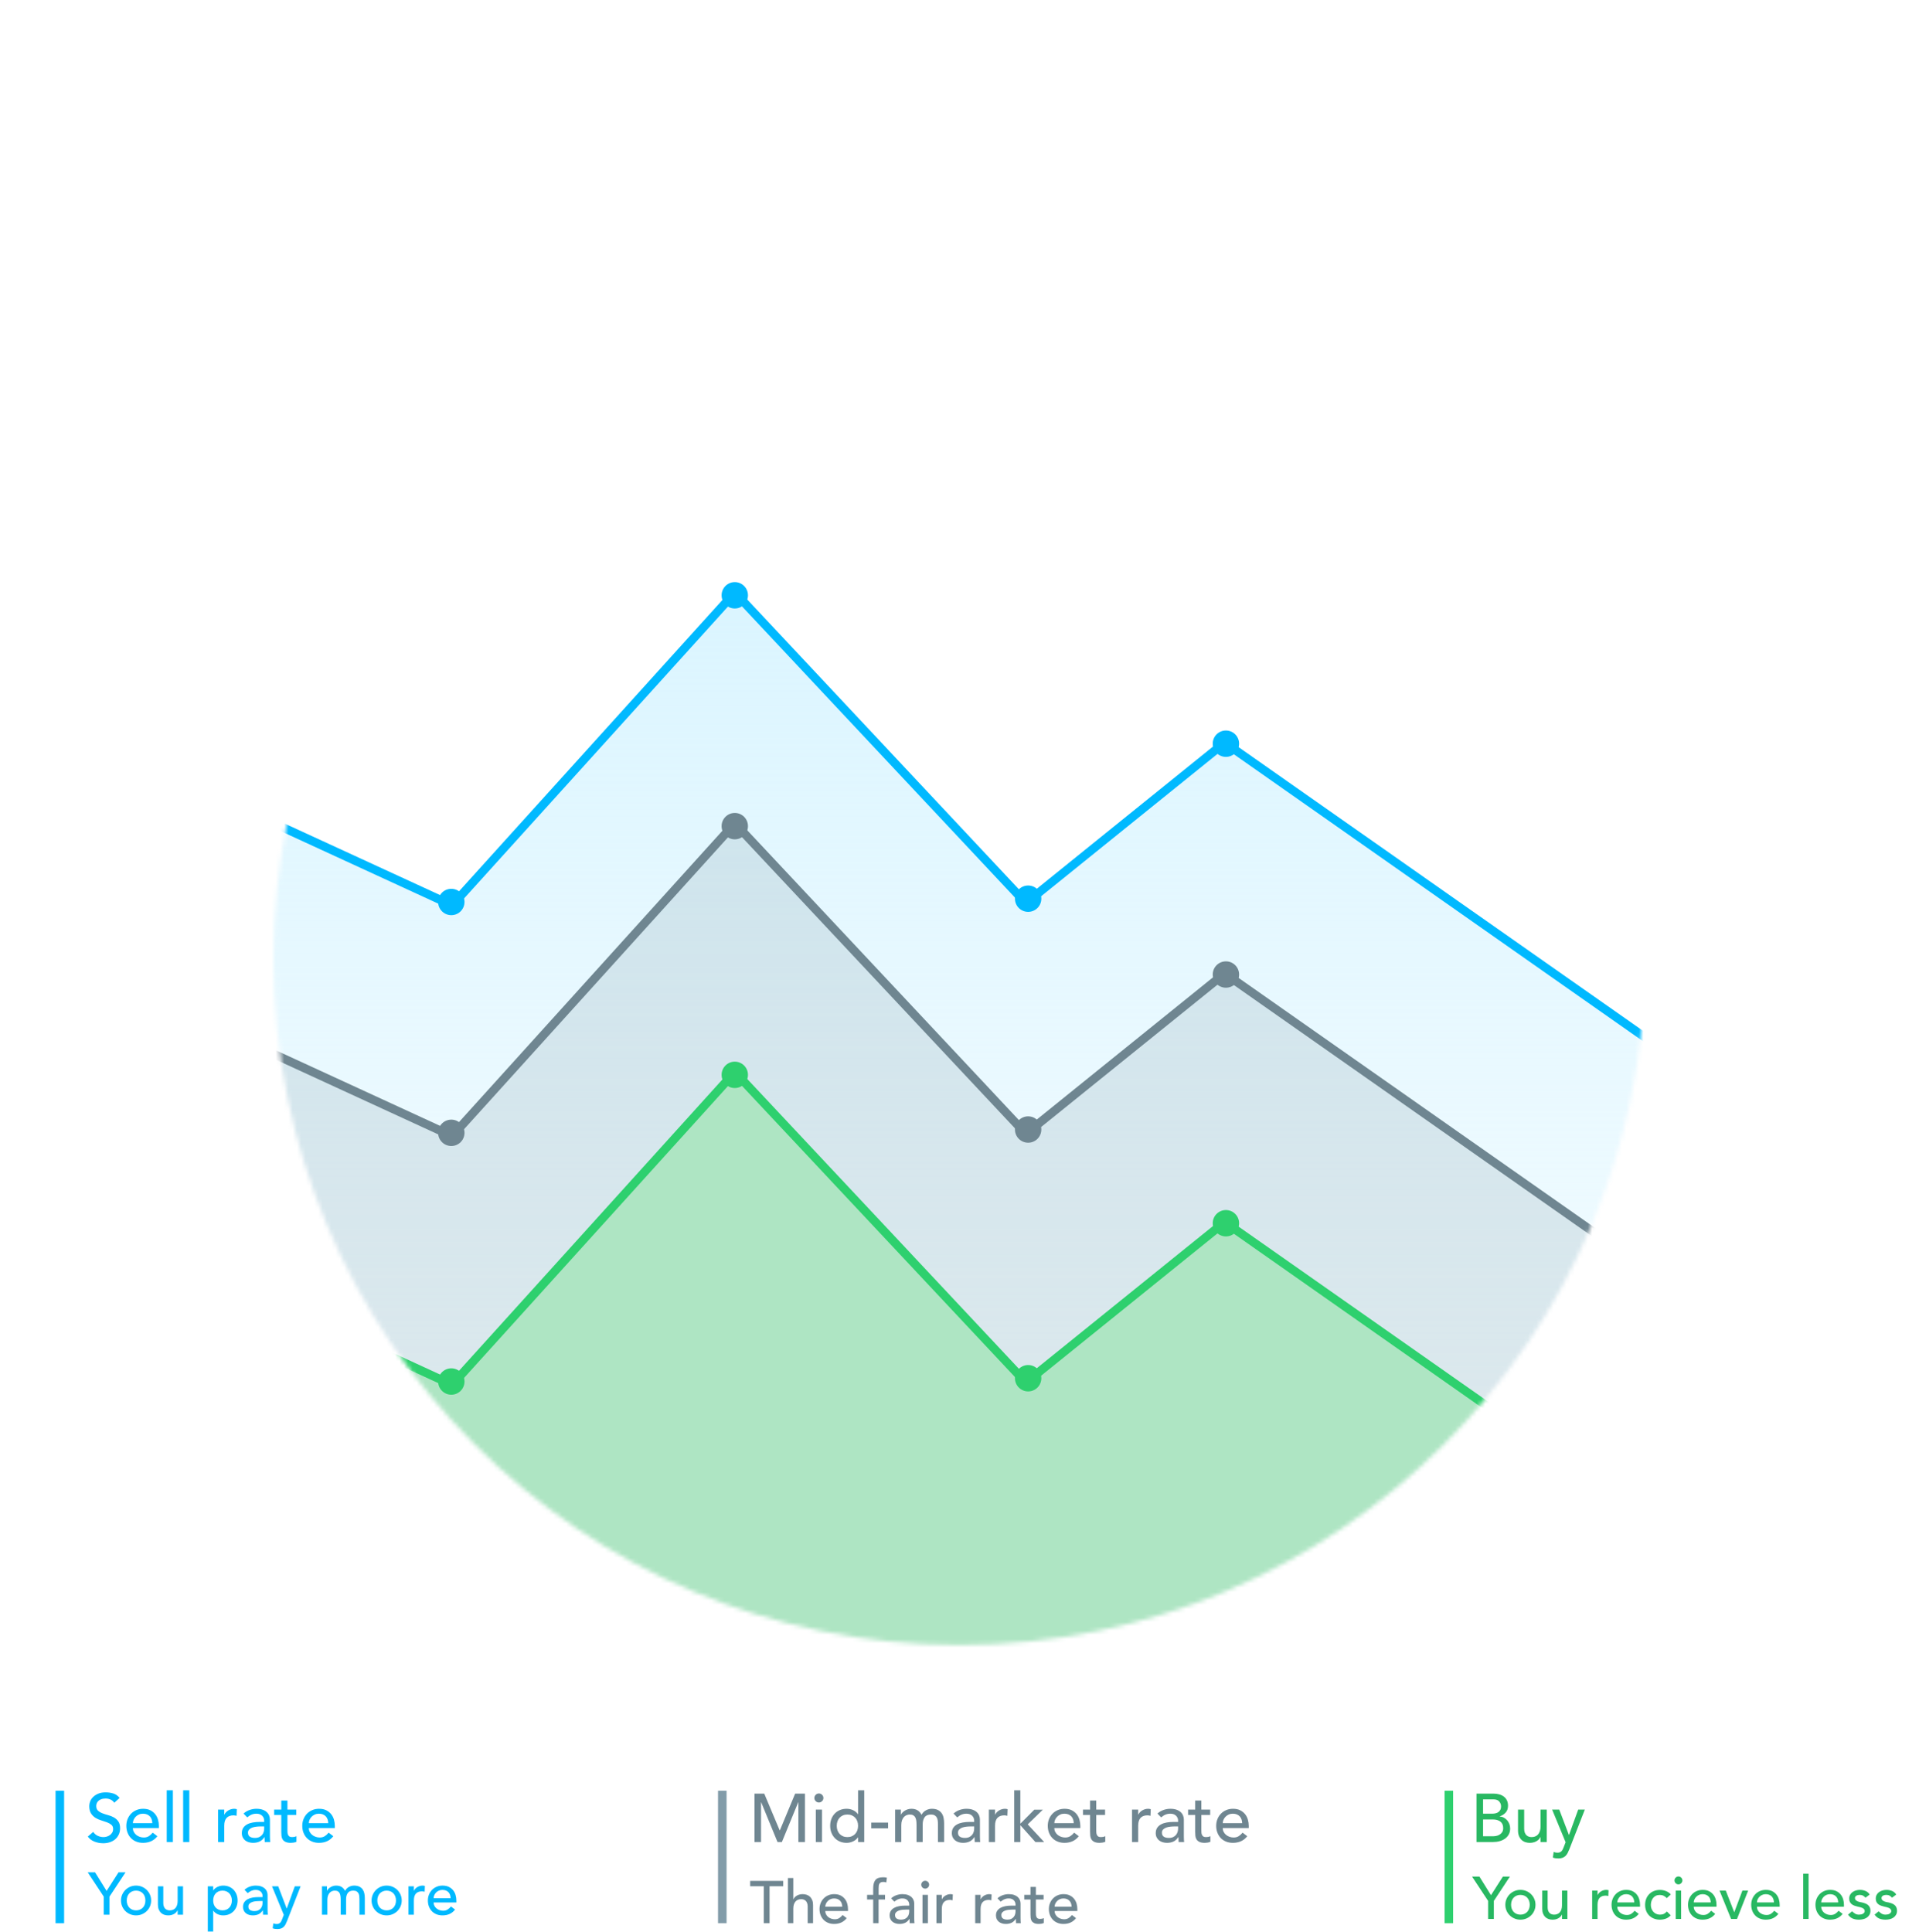 <?xml version="1.0" encoding="UTF-8" standalone="no"?>
<svg width="449px" height="452px" viewBox="0 0 449 452" version="1.1" xmlns="http://www.w3.org/2000/svg" xmlns:xlink="http://www.w3.org/1999/xlink" xmlns:sketch="http://www.bohemiancoding.com/sketch/ns">
    <!-- Generator: Sketch 3.5.1 (25234) - http://www.bohemiancoding.com/sketch -->
    <title>top graph</title>
    <desc>Created with Sketch.</desc>
    <defs>
        <filter x="-50%" y="-50%" width="200%" height="200%" filterUnits="objectBoundingBox" id="filter-1">
            <feOffset dx="0" dy="0" in="SourceAlpha" result="shadowOffsetOuter1"></feOffset>
            <feGaussianBlur stdDeviation="33" in="shadowOffsetOuter1" result="shadowBlurOuter1"></feGaussianBlur>
            <feColorMatrix values="0 0 0 0 0   0 0 0 0 0   0 0 0 0 0  0 0 0 0.077 0" in="shadowBlurOuter1" type="matrix" result="shadowMatrixOuter1"></feColorMatrix>
            <feMerge>
                <feMergeNode in="shadowMatrixOuter1"></feMergeNode>
                <feMergeNode in="SourceGraphic"></feMergeNode>
            </feMerge>
        </filter>
        <circle id="path-2" cx="211.446" cy="160.446" r="160.446"></circle>
        <linearGradient x1="50%" y1="121.125%" x2="50%" y2="1.608%" id="linearGradient-4">
            <stop stop-color="#F0FBFF" stop-opacity="0" offset="0%"></stop>
            <stop stop-color="#DBF5FF" offset="100%"></stop>
        </linearGradient>
    </defs>
    <g id="Content-screens" stroke="none" stroke-width="1" fill="none" fill-rule="evenodd" sketch:type="MSPage">
        <g id="1200-v2-&lt;" sketch:type="MSArtboardGroup" transform="translate(-163, -569)">
            <g id="top-graph" sketch:type="MSLayerGroup" transform="translate(176, 633)">
                <circle id="shadow" fill="white" filter="url(#filter-1)" sketch:type="MSShapeGroup" cx="211.446" cy="160.446" r="160.446"></circle>
                <mask id="mask-3" sketch:name="Mask" fill="white">
                    <use xlink:href="#path-2"></use>
                </mask>
                <use id="Mask" fill="#FFFFFF" sketch:type="MSShapeGroup" xlink:href="#path-2"></use>
                <g mask="url(#mask-3)" id="wide-graph-copy-2">
                    <g transform="translate(-217.438, 42.111)">
                        <g>
                            <path d="M0.771,46.915 L73.561,92.258 L147.613,92.258 L221.665,65.597 L310.216,106.347 L376.382,33.169 L444.477,105.814 L490.989,68.279 L590.61,138.16 L665.349,65.597 L722.428,108.095 L814.571,88.862 L870.616,57.552 L938.828,88.355 L989.929,53.565 L1037.067,85.113 L1087.032,65.29 L1114.024,76.809 L1114.024,356.47 L0.856,356.47 L0.771,46.915 Z" id="Path-104" fill="url(#linearGradient-4)" sketch:type="MSShapeGroup"></path>
                            <path d="M221.665,118.96 L310.216,159.711 L376.382,86.532 L444.477,159.177 L490.989,121.642 L590.61,191.524 L590.61,301.523 L219.616,301.523 L221.665,118.96 Z" id="grey" stroke="#6F8691" stroke-width="2" fill-opacity="0.2" fill="#829CA9" sketch:type="MSShapeGroup"></path>
                            <path d="M221.665,177.153 L310.216,217.903 L376.382,144.725 L444.477,217.37 L490.989,179.835 L590.61,249.716 L590.61,282.393 L221.665,282.393 L221.665,177.153 Z" id="green" stroke="#2ED06E" stroke-width="2" fill="#AEE5C3" sketch:type="MSShapeGroup"></path>
                            <path d="M221.665,64.964 L310.216,105.714 L376.382,32.536 L444.477,105.181 L490.989,67.646 L590.61,137.528 L590.61,311.806 L211.211,311.806" id="blue-line" stroke="#00B9FF" stroke-width="2" sketch:type="MSShapeGroup"></path>
                            <g id="dots-1" transform="translate(144.22, 30.092)" fill="#00B9FF" sketch:type="MSShapeGroup">
                                <ellipse id="Oval-59" cx="165.814" cy="74.845" rx="3.085" ry="3.086"></ellipse>
                                <ellipse id="Oval-59" cx="232.14" cy="3.086" rx="3.085" ry="3.086"></ellipse>
                                <ellipse id="Oval-59" cx="77.123" cy="34.722" rx="3.085" ry="3.086"></ellipse>
                                <ellipse id="Oval-59" cx="300.779" cy="74.073" rx="3.085" ry="3.086"></ellipse>
                                <ellipse id="Oval-59" cx="347.053" cy="37.808" rx="3.085" ry="3.086"></ellipse>
                            </g>
                            <g id="dots-2" transform="translate(144.22, 84.104)" fill="#6F8691" sketch:type="MSShapeGroup">
                                <ellipse id="Oval-59" cx="165.814" cy="74.845" rx="3.085" ry="3.086"></ellipse>
                                <ellipse id="Oval-59" cx="232.14" cy="3.086" rx="3.085" ry="3.086"></ellipse>
                                <ellipse id="Oval-59" cx="77.123" cy="34.722" rx="3.085" ry="3.086"></ellipse>
                                <ellipse id="Oval-59" cx="300.779" cy="74.073" rx="3.085" ry="3.086"></ellipse>
                                <ellipse id="Oval-59" cx="347.053" cy="37.808" rx="3.085" ry="3.086"></ellipse>
                            </g>
                            <g id="dots-2" transform="translate(218.208, 142.297)" fill="#2ED06E" sketch:type="MSShapeGroup">
                                <ellipse id="Oval-59" cx="91.826" cy="74.845" rx="3.085" ry="3.086"></ellipse>
                                <ellipse id="Oval-59" cx="158.152" cy="3.086" rx="3.085" ry="3.086"></ellipse>
                                <ellipse id="Oval-59" cx="3.135" cy="34.722" rx="3.085" ry="3.086"></ellipse>
                                <ellipse id="Oval-59" cx="226.791" cy="74.073" rx="3.085" ry="3.086"></ellipse>
                                <ellipse id="Oval-59" cx="273.065" cy="37.808" rx="3.085" ry="3.086"></ellipse>
                            </g>
                        </g>
                    </g>
                </g>
                <g id="legend-outline" transform="translate(0, 354)" sketch:type="MSShapeGroup">
                    <g id="buy" transform="translate(325, 1)">
                        <path d="M7.468,0.672 L11.404,0.672 C11.895,0.672 12.351,0.731 12.772,0.848 C13.193,0.965 13.556,1.139 13.86,1.368 C14.164,1.597 14.404,1.891 14.58,2.248 C14.756,2.605 14.844,3.024 14.844,3.504 C14.844,4.155 14.663,4.685 14.3,5.096 C13.937,5.507 13.468,5.808 12.892,6 L12.892,6.032 C13.233,6.053 13.553,6.141 13.852,6.296 C14.151,6.451 14.409,6.653 14.628,6.904 C14.847,7.155 15.02,7.445 15.148,7.776 C15.276,8.107 15.34,8.464 15.34,8.848 C15.34,9.36 15.236,9.811 15.028,10.2 C14.82,10.589 14.535,10.917 14.172,11.184 C13.809,11.451 13.388,11.653 12.908,11.792 C12.428,11.931 11.911,12 11.356,12 L7.468,12 L7.468,0.672 Z M9.004,5.376 L11.1,5.376 C11.388,5.376 11.66,5.347 11.916,5.288 C12.172,5.229 12.396,5.131 12.588,4.992 C12.78,4.853 12.932,4.677 13.044,4.464 C13.156,4.251 13.212,3.989 13.212,3.68 C13.212,3.232 13.068,2.843 12.78,2.512 C12.492,2.181 12.039,2.016 11.42,2.016 L9.004,2.016 L9.004,5.376 Z M9.004,10.656 L11.26,10.656 C11.495,10.656 11.753,10.632 12.036,10.584 C12.319,10.536 12.583,10.44 12.828,10.296 C13.073,10.152 13.281,9.957 13.452,9.712 C13.623,9.467 13.708,9.141 13.708,8.736 C13.708,8.064 13.489,7.56 13.052,7.224 C12.615,6.888 12.023,6.72 11.276,6.72 L9.004,6.72 L9.004,10.656 Z M23.9,12 L22.46,12 L22.46,10.832 L22.428,10.832 C22.247,11.237 21.932,11.565 21.484,11.816 C21.036,12.067 20.519,12.192 19.932,12.192 C19.559,12.192 19.207,12.136 18.876,12.024 C18.545,11.912 18.255,11.739 18.004,11.504 C17.753,11.269 17.553,10.968 17.404,10.6 C17.255,10.232 17.18,9.797 17.18,9.296 L17.18,4.416 L18.62,4.416 L18.62,8.896 C18.62,9.248 18.668,9.549 18.764,9.8 C18.86,10.051 18.988,10.253 19.148,10.408 C19.308,10.563 19.492,10.675 19.7,10.744 C19.908,10.813 20.124,10.848 20.348,10.848 C20.647,10.848 20.924,10.8 21.18,10.704 C21.436,10.608 21.66,10.456 21.852,10.248 C22.044,10.04 22.193,9.776 22.3,9.456 C22.407,9.136 22.46,8.757 22.46,8.32 L22.46,4.416 L23.9,4.416 L23.9,12 Z M25.164,4.416 L26.828,4.416 L29.084,10.336 L29.116,10.336 L31.26,4.416 L32.812,4.416 L29.212,13.632 C29.084,13.963 28.951,14.264 28.812,14.536 C28.673,14.808 28.508,15.04 28.316,15.232 C28.124,15.424 27.892,15.573 27.62,15.68 C27.348,15.787 27.015,15.84 26.62,15.84 C26.407,15.84 26.191,15.827 25.972,15.8 C25.753,15.773 25.543,15.717 25.34,15.632 L25.516,14.32 C25.804,14.437 26.092,14.496 26.38,14.496 C26.604,14.496 26.793,14.467 26.948,14.408 C27.103,14.349 27.236,14.264 27.348,14.152 C27.46,14.04 27.553,13.909 27.628,13.76 C27.703,13.611 27.777,13.44 27.852,13.248 L28.316,12.048 L25.164,4.416 Z" id="Buy" fill="#28B862"></path>
                        <path d="M10.181,25.772 L6.429,20.088 L8.151,20.088 L10.853,24.442 L13.639,20.088 L15.277,20.088 L11.525,25.772 L11.525,30 L10.181,30 L10.181,25.772 Z M15.557,26.682 C15.557,27.018 15.608,27.328 15.711,27.613 C15.814,27.898 15.958,28.14 16.145,28.341 C16.332,28.542 16.56,28.7 16.831,28.817 C17.102,28.934 17.405,28.992 17.741,28.992 C18.077,28.992 18.38,28.934 18.651,28.817 C18.922,28.7 19.15,28.542 19.337,28.341 C19.524,28.14 19.668,27.898 19.771,27.613 C19.874,27.328 19.925,27.018 19.925,26.682 C19.925,26.346 19.874,26.036 19.771,25.751 C19.668,25.466 19.524,25.224 19.337,25.023 C19.15,24.822 18.922,24.664 18.651,24.547 C18.38,24.43 18.077,24.372 17.741,24.372 C17.405,24.372 17.102,24.43 16.831,24.547 C16.56,24.664 16.332,24.822 16.145,25.023 C15.958,25.224 15.814,25.466 15.711,25.751 C15.608,26.036 15.557,26.346 15.557,26.682 L15.557,26.682 Z M14.213,26.682 C14.213,26.197 14.304,25.744 14.486,25.324 C14.668,24.904 14.918,24.535 15.235,24.218 C15.552,23.901 15.926,23.651 16.355,23.469 C16.784,23.287 17.246,23.196 17.741,23.196 C18.236,23.196 18.698,23.287 19.127,23.469 C19.556,23.651 19.93,23.901 20.247,24.218 C20.564,24.535 20.814,24.904 20.996,25.324 C21.178,25.744 21.269,26.197 21.269,26.682 C21.269,27.167 21.178,27.622 20.996,28.047 C20.814,28.472 20.564,28.84 20.247,29.153 C19.93,29.466 19.556,29.713 19.127,29.895 C18.698,30.077 18.236,30.168 17.741,30.168 C17.246,30.168 16.784,30.077 16.355,29.895 C15.926,29.713 15.552,29.466 15.235,29.153 C14.918,28.84 14.668,28.472 14.486,28.047 C14.304,27.622 14.213,27.167 14.213,26.682 L14.213,26.682 Z M28.731,30 L27.471,30 L27.471,28.978 L27.443,28.978 C27.284,29.333 27.009,29.62 26.617,29.839 C26.225,30.058 25.772,30.168 25.259,30.168 C24.932,30.168 24.624,30.119 24.335,30.021 C24.046,29.923 23.791,29.771 23.572,29.566 C23.353,29.361 23.178,29.097 23.047,28.775 C22.916,28.453 22.851,28.073 22.851,27.634 L22.851,23.364 L24.111,23.364 L24.111,27.284 C24.111,27.592 24.153,27.856 24.237,28.075 C24.321,28.294 24.433,28.472 24.573,28.607 C24.713,28.742 24.874,28.84 25.056,28.901 C25.238,28.962 25.427,28.992 25.623,28.992 C25.884,28.992 26.127,28.95 26.351,28.866 C26.575,28.782 26.771,28.649 26.939,28.467 C27.107,28.285 27.238,28.054 27.331,27.774 C27.424,27.494 27.471,27.163 27.471,26.78 L27.471,23.364 L28.731,23.364 L28.731,30 Z M34.527,23.364 L35.787,23.364 L35.787,24.386 L35.815,24.386 C35.899,24.209 36.011,24.048 36.151,23.903 C36.291,23.758 36.447,23.635 36.62,23.532 C36.793,23.429 36.982,23.348 37.187,23.287 C37.392,23.226 37.598,23.196 37.803,23.196 C38.008,23.196 38.195,23.224 38.363,23.28 L38.307,24.638 C38.204,24.61 38.102,24.587 37.999,24.568 C37.896,24.549 37.794,24.54 37.691,24.54 C37.075,24.54 36.604,24.713 36.277,25.058 C35.95,25.403 35.787,25.94 35.787,26.668 L35.787,30 L34.527,30 L34.527,23.364 Z M40.407,27.144 C40.407,27.433 40.47,27.697 40.596,27.935 C40.722,28.173 40.888,28.376 41.093,28.544 C41.298,28.712 41.536,28.843 41.807,28.936 C42.078,29.029 42.358,29.076 42.647,29.076 C43.039,29.076 43.38,28.985 43.669,28.803 C43.958,28.621 44.224,28.381 44.467,28.082 L45.419,28.81 C44.719,29.715 43.739,30.168 42.479,30.168 C41.956,30.168 41.483,30.079 41.058,29.902 C40.633,29.725 40.274,29.48 39.98,29.167 C39.686,28.854 39.46,28.486 39.301,28.061 C39.142,27.636 39.063,27.177 39.063,26.682 C39.063,26.187 39.149,25.728 39.322,25.303 C39.495,24.878 39.733,24.51 40.036,24.197 C40.339,23.884 40.701,23.639 41.121,23.462 C41.541,23.285 41.998,23.196 42.493,23.196 C43.081,23.196 43.578,23.299 43.984,23.504 C44.39,23.709 44.724,23.978 44.985,24.309 C45.246,24.64 45.435,25.014 45.552,25.429 C45.669,25.844 45.727,26.267 45.727,26.696 L45.727,27.144 L40.407,27.144 Z M44.383,26.136 C44.374,25.856 44.329,25.599 44.25,25.366 C44.171,25.133 44.052,24.93 43.893,24.757 C43.734,24.584 43.536,24.449 43.298,24.351 C43.06,24.253 42.782,24.204 42.465,24.204 C42.157,24.204 41.875,24.262 41.618,24.379 C41.361,24.496 41.144,24.647 40.967,24.834 C40.79,25.021 40.652,25.228 40.554,25.457 C40.456,25.686 40.407,25.912 40.407,26.136 L44.383,26.136 Z M51.985,25.128 C51.752,24.885 51.507,24.701 51.25,24.575 C50.993,24.449 50.688,24.386 50.333,24.386 C49.988,24.386 49.687,24.449 49.43,24.575 C49.173,24.701 48.959,24.874 48.786,25.093 C48.613,25.312 48.483,25.564 48.394,25.849 C48.305,26.134 48.261,26.43 48.261,26.738 C48.261,27.046 48.312,27.338 48.415,27.613 C48.518,27.888 48.662,28.129 48.849,28.334 C49.036,28.539 49.26,28.7 49.521,28.817 C49.782,28.934 50.076,28.992 50.403,28.992 C50.758,28.992 51.061,28.929 51.313,28.803 C51.565,28.677 51.798,28.493 52.013,28.25 L52.909,29.146 C52.582,29.51 52.202,29.771 51.768,29.93 C51.334,30.089 50.874,30.168 50.389,30.168 C49.876,30.168 49.407,30.084 48.982,29.916 C48.557,29.748 48.191,29.512 47.883,29.209 C47.575,28.906 47.337,28.542 47.169,28.117 C47.001,27.692 46.917,27.223 46.917,26.71 C46.917,26.197 47.001,25.725 47.169,25.296 C47.337,24.867 47.573,24.498 47.876,24.19 C48.179,23.882 48.543,23.642 48.968,23.469 C49.393,23.296 49.866,23.21 50.389,23.21 C50.874,23.21 51.339,23.296 51.782,23.469 C52.225,23.642 52.61,23.905 52.937,24.26 L51.985,25.128 Z M54.085,23.364 L55.345,23.364 L55.345,30 L54.085,30 L54.085,23.364 Z M53.791,20.984 C53.791,20.732 53.882,20.515 54.064,20.333 C54.246,20.151 54.463,20.06 54.715,20.06 C54.967,20.06 55.184,20.151 55.366,20.333 C55.548,20.515 55.639,20.732 55.639,20.984 C55.639,21.236 55.548,21.453 55.366,21.635 C55.184,21.817 54.967,21.908 54.715,21.908 C54.463,21.908 54.246,21.817 54.064,21.635 C53.882,21.453 53.791,21.236 53.791,20.984 L53.791,20.984 Z M58.299,27.144 C58.299,27.433 58.362,27.697 58.488,27.935 C58.614,28.173 58.78,28.376 58.985,28.544 C59.19,28.712 59.428,28.843 59.699,28.936 C59.97,29.029 60.25,29.076 60.539,29.076 C60.931,29.076 61.272,28.985 61.561,28.803 C61.85,28.621 62.116,28.381 62.359,28.082 L63.311,28.81 C62.611,29.715 61.631,30.168 60.371,30.168 C59.848,30.168 59.375,30.079 58.95,29.902 C58.525,29.725 58.166,29.48 57.872,29.167 C57.578,28.854 57.352,28.486 57.193,28.061 C57.034,27.636 56.955,27.177 56.955,26.682 C56.955,26.187 57.041,25.728 57.214,25.303 C57.387,24.878 57.625,24.51 57.928,24.197 C58.231,23.884 58.593,23.639 59.013,23.462 C59.433,23.285 59.89,23.196 60.385,23.196 C60.973,23.196 61.47,23.299 61.876,23.504 C62.282,23.709 62.616,23.978 62.877,24.309 C63.138,24.64 63.327,25.014 63.444,25.429 C63.561,25.844 63.619,26.267 63.619,26.696 L63.619,27.144 L58.299,27.144 Z M62.275,26.136 C62.266,25.856 62.221,25.599 62.142,25.366 C62.063,25.133 61.944,24.93 61.785,24.757 C61.626,24.584 61.428,24.449 61.19,24.351 C60.952,24.253 60.674,24.204 60.357,24.204 C60.049,24.204 59.767,24.262 59.51,24.379 C59.253,24.496 59.036,24.647 58.859,24.834 C58.682,25.021 58.544,25.228 58.446,25.457 C58.348,25.686 58.299,25.912 58.299,26.136 L62.275,26.136 Z M64.333,23.364 L65.789,23.364 L67.777,28.446 L69.681,23.364 L71.025,23.364 L68.421,30 L67.035,30 L64.333,23.364 Z M73.083,27.144 C73.083,27.433 73.146,27.697 73.272,27.935 C73.398,28.173 73.564,28.376 73.769,28.544 C73.974,28.712 74.212,28.843 74.483,28.936 C74.754,29.029 75.034,29.076 75.323,29.076 C75.715,29.076 76.056,28.985 76.345,28.803 C76.634,28.621 76.9,28.381 77.143,28.082 L78.095,28.81 C77.395,29.715 76.415,30.168 75.155,30.168 C74.632,30.168 74.159,30.079 73.734,29.902 C73.309,29.725 72.95,29.48 72.656,29.167 C72.362,28.854 72.136,28.486 71.977,28.061 C71.818,27.636 71.739,27.177 71.739,26.682 C71.739,26.187 71.825,25.728 71.998,25.303 C72.171,24.878 72.409,24.51 72.712,24.197 C73.015,23.884 73.377,23.639 73.797,23.462 C74.217,23.285 74.674,23.196 75.169,23.196 C75.757,23.196 76.254,23.299 76.66,23.504 C77.066,23.709 77.4,23.978 77.661,24.309 C77.922,24.64 78.111,25.014 78.228,25.429 C78.345,25.844 78.403,26.267 78.403,26.696 L78.403,27.144 L73.083,27.144 Z M77.059,26.136 C77.05,25.856 77.005,25.599 76.926,25.366 C76.847,25.133 76.728,24.93 76.569,24.757 C76.41,24.584 76.212,24.449 75.974,24.351 C75.736,24.253 75.458,24.204 75.141,24.204 C74.833,24.204 74.551,24.262 74.294,24.379 C74.037,24.496 73.82,24.647 73.643,24.834 C73.466,25.021 73.328,25.228 73.23,25.457 C73.132,25.686 73.083,25.912 73.083,26.136 L77.059,26.136 Z M83.905,19.416 L85.165,19.416 L85.165,30 L83.905,30 L83.905,19.416 Z M88.119,27.144 C88.119,27.433 88.182,27.697 88.308,27.935 C88.434,28.173 88.6,28.376 88.805,28.544 C89.01,28.712 89.248,28.843 89.519,28.936 C89.79,29.029 90.07,29.076 90.359,29.076 C90.751,29.076 91.092,28.985 91.381,28.803 C91.67,28.621 91.936,28.381 92.179,28.082 L93.131,28.81 C92.431,29.715 91.451,30.168 90.191,30.168 C89.668,30.168 89.195,30.079 88.77,29.902 C88.345,29.725 87.986,29.48 87.692,29.167 C87.398,28.854 87.172,28.486 87.013,28.061 C86.854,27.636 86.775,27.177 86.775,26.682 C86.775,26.187 86.861,25.728 87.034,25.303 C87.207,24.878 87.445,24.51 87.748,24.197 C88.051,23.884 88.413,23.639 88.833,23.462 C89.253,23.285 89.71,23.196 90.205,23.196 C90.793,23.196 91.29,23.299 91.696,23.504 C92.102,23.709 92.436,23.978 92.697,24.309 C92.958,24.64 93.147,25.014 93.264,25.429 C93.381,25.844 93.439,26.267 93.439,26.696 L93.439,27.144 L88.119,27.144 Z M92.095,26.136 C92.086,25.856 92.041,25.599 91.962,25.366 C91.883,25.133 91.764,24.93 91.605,24.757 C91.446,24.584 91.248,24.449 91.01,24.351 C90.772,24.253 90.494,24.204 90.177,24.204 C89.869,24.204 89.587,24.262 89.33,24.379 C89.073,24.496 88.856,24.647 88.679,24.834 C88.502,25.021 88.364,25.228 88.266,25.457 C88.168,25.686 88.119,25.912 88.119,26.136 L92.095,26.136 Z M98.479,25.03 C98.33,24.843 98.145,24.687 97.926,24.561 C97.707,24.435 97.438,24.372 97.121,24.372 C96.822,24.372 96.563,24.435 96.344,24.561 C96.125,24.687 96.015,24.871 96.015,25.114 C96.015,25.31 96.078,25.469 96.204,25.59 C96.33,25.711 96.479,25.809 96.652,25.884 C96.825,25.959 97.009,26.015 97.205,26.052 C97.401,26.089 97.569,26.122 97.709,26.15 C97.98,26.215 98.234,26.295 98.472,26.388 C98.71,26.481 98.915,26.603 99.088,26.752 C99.261,26.901 99.396,27.083 99.494,27.298 C99.592,27.513 99.641,27.774 99.641,28.082 C99.641,28.455 99.562,28.775 99.403,29.041 C99.244,29.307 99.039,29.524 98.787,29.692 C98.535,29.86 98.248,29.981 97.926,30.056 C97.604,30.131 97.28,30.168 96.953,30.168 C96.402,30.168 95.919,30.084 95.504,29.916 C95.089,29.748 94.718,29.44 94.391,28.992 L95.343,28.208 C95.548,28.413 95.777,28.595 96.029,28.754 C96.281,28.913 96.589,28.992 96.953,28.992 C97.112,28.992 97.273,28.976 97.436,28.943 C97.599,28.91 97.744,28.859 97.87,28.789 C97.996,28.719 98.099,28.63 98.178,28.523 C98.257,28.416 98.297,28.292 98.297,28.152 C98.297,27.965 98.239,27.811 98.122,27.69 C98.005,27.569 97.865,27.473 97.702,27.403 C97.539,27.333 97.366,27.277 97.184,27.235 C97.002,27.193 96.841,27.158 96.701,27.13 C96.43,27.065 96.174,26.99 95.931,26.906 C95.688,26.822 95.474,26.71 95.287,26.57 C95.1,26.43 94.951,26.253 94.839,26.038 C94.727,25.823 94.671,25.557 94.671,25.24 C94.671,24.895 94.743,24.594 94.888,24.337 C95.033,24.08 95.224,23.868 95.462,23.7 C95.7,23.532 95.971,23.406 96.274,23.322 C96.577,23.238 96.883,23.196 97.191,23.196 C97.639,23.196 98.068,23.28 98.479,23.448 C98.89,23.616 99.216,23.896 99.459,24.288 L98.479,25.03 Z M104.695,25.03 C104.546,24.843 104.361,24.687 104.142,24.561 C103.923,24.435 103.654,24.372 103.337,24.372 C103.038,24.372 102.779,24.435 102.56,24.561 C102.341,24.687 102.231,24.871 102.231,25.114 C102.231,25.31 102.294,25.469 102.42,25.59 C102.546,25.711 102.695,25.809 102.868,25.884 C103.041,25.959 103.225,26.015 103.421,26.052 C103.617,26.089 103.785,26.122 103.925,26.15 C104.196,26.215 104.45,26.295 104.688,26.388 C104.926,26.481 105.131,26.603 105.304,26.752 C105.477,26.901 105.612,27.083 105.71,27.298 C105.808,27.513 105.857,27.774 105.857,28.082 C105.857,28.455 105.778,28.775 105.619,29.041 C105.46,29.307 105.255,29.524 105.003,29.692 C104.751,29.86 104.464,29.981 104.142,30.056 C103.82,30.131 103.496,30.168 103.169,30.168 C102.618,30.168 102.135,30.084 101.72,29.916 C101.305,29.748 100.934,29.44 100.607,28.992 L101.559,28.208 C101.764,28.413 101.993,28.595 102.245,28.754 C102.497,28.913 102.805,28.992 103.169,28.992 C103.328,28.992 103.489,28.976 103.652,28.943 C103.815,28.91 103.96,28.859 104.086,28.789 C104.212,28.719 104.315,28.63 104.394,28.523 C104.473,28.416 104.513,28.292 104.513,28.152 C104.513,27.965 104.455,27.811 104.338,27.69 C104.221,27.569 104.081,27.473 103.918,27.403 C103.755,27.333 103.582,27.277 103.4,27.235 C103.218,27.193 103.057,27.158 102.917,27.13 C102.646,27.065 102.39,26.99 102.147,26.906 C101.904,26.822 101.69,26.71 101.503,26.57 C101.316,26.43 101.167,26.253 101.055,26.038 C100.943,25.823 100.887,25.557 100.887,25.24 C100.887,24.895 100.959,24.594 101.104,24.337 C101.249,24.08 101.44,23.868 101.678,23.7 C101.916,23.532 102.187,23.406 102.49,23.322 C102.793,23.238 103.099,23.196 103.407,23.196 C103.855,23.196 104.284,23.28 104.695,23.448 C105.106,23.616 105.432,23.896 105.675,24.288 L104.695,25.03 Z" id="You-recieve-less" fill="#28B862"></path>
                        <rect id="green" fill="#2ED06E" x="0" y="0" width="2" height="31"></rect>
                    </g>
                    <g id="mid-market" transform="translate(144, 0)">
                        <path d="M21.713,23.348 L18.521,23.348 L18.521,22.088 L26.249,22.088 L26.249,23.348 L23.057,23.348 L23.057,32 L21.713,32 L21.713,23.348 Z M27.355,21.416 L28.615,21.416 L28.615,26.386 L28.643,26.386 C28.802,26.031 29.077,25.744 29.469,25.525 C29.861,25.306 30.314,25.196 30.827,25.196 C31.144,25.196 31.45,25.245 31.744,25.343 C32.038,25.441 32.295,25.593 32.514,25.798 C32.733,26.003 32.908,26.267 33.039,26.589 C33.17,26.911 33.235,27.291 33.235,27.73 L33.235,32 L31.975,32 L31.975,28.08 C31.975,27.772 31.933,27.508 31.849,27.289 C31.765,27.07 31.653,26.892 31.513,26.757 C31.373,26.622 31.212,26.524 31.03,26.463 C30.848,26.402 30.659,26.372 30.463,26.372 C30.202,26.372 29.959,26.414 29.735,26.498 C29.511,26.582 29.315,26.715 29.147,26.897 C28.979,27.079 28.848,27.31 28.755,27.59 C28.662,27.87 28.615,28.201 28.615,28.584 L28.615,32 L27.355,32 L27.355,21.416 Z M36.091,29.144 C36.091,29.433 36.154,29.697 36.28,29.935 C36.406,30.173 36.572,30.376 36.777,30.544 C36.982,30.712 37.22,30.843 37.491,30.936 C37.762,31.029 38.042,31.076 38.331,31.076 C38.723,31.076 39.064,30.985 39.353,30.803 C39.642,30.621 39.908,30.381 40.151,30.082 L41.103,30.81 C40.403,31.715 39.423,32.168 38.163,32.168 C37.64,32.168 37.167,32.079 36.742,31.902 C36.317,31.725 35.958,31.48 35.664,31.167 C35.37,30.854 35.144,30.486 34.985,30.061 C34.826,29.636 34.747,29.177 34.747,28.682 C34.747,28.187 34.833,27.728 35.006,27.303 C35.179,26.878 35.417,26.51 35.72,26.197 C36.023,25.884 36.385,25.639 36.805,25.462 C37.225,25.285 37.682,25.196 38.177,25.196 C38.765,25.196 39.262,25.299 39.668,25.504 C40.074,25.709 40.408,25.978 40.669,26.309 C40.93,26.64 41.119,27.014 41.236,27.429 C41.353,27.844 41.411,28.267 41.411,28.696 L41.411,29.144 L36.091,29.144 Z M40.067,28.136 C40.058,27.856 40.013,27.599 39.934,27.366 C39.855,27.133 39.736,26.93 39.577,26.757 C39.418,26.584 39.22,26.449 38.982,26.351 C38.744,26.253 38.466,26.204 38.149,26.204 C37.841,26.204 37.559,26.262 37.302,26.379 C37.045,26.496 36.828,26.647 36.651,26.834 C36.474,27.021 36.336,27.228 36.238,27.457 C36.14,27.686 36.091,27.912 36.091,28.136 L40.067,28.136 Z M47.305,26.456 L45.877,26.456 L45.877,25.364 L47.305,25.364 L47.305,23.88 C47.305,22.993 47.475,22.333 47.816,21.899 C48.157,21.465 48.742,21.248 49.573,21.248 C49.713,21.248 49.86,21.253 50.014,21.262 C50.168,21.271 50.334,21.299 50.511,21.346 L50.371,22.466 C50.25,22.419 50.133,22.387 50.021,22.368 C49.909,22.349 49.788,22.34 49.657,22.34 C49.424,22.34 49.237,22.375 49.097,22.445 C48.957,22.515 48.847,22.615 48.768,22.746 C48.689,22.877 48.637,23.033 48.614,23.215 C48.591,23.397 48.579,23.605 48.579,23.838 L48.579,25.364 L50.077,25.364 L50.077,26.456 L48.565,26.456 L48.565,32 L47.305,32 L47.305,26.456 Z M51.505,26.176 C51.86,25.849 52.27,25.604 52.737,25.441 C53.204,25.278 53.67,25.196 54.137,25.196 C54.622,25.196 55.04,25.257 55.39,25.378 C55.74,25.499 56.027,25.663 56.251,25.868 C56.475,26.073 56.641,26.309 56.748,26.575 C56.855,26.841 56.909,27.119 56.909,27.408 L56.909,30.796 C56.909,31.029 56.914,31.244 56.923,31.44 C56.932,31.636 56.946,31.823 56.965,32 L55.845,32 C55.817,31.664 55.803,31.328 55.803,30.992 L55.775,30.992 C55.495,31.421 55.164,31.725 54.781,31.902 C54.398,32.079 53.955,32.168 53.451,32.168 C53.143,32.168 52.849,32.126 52.569,32.042 C52.289,31.958 52.044,31.832 51.834,31.664 C51.624,31.496 51.458,31.288 51.337,31.041 C51.216,30.794 51.155,30.507 51.155,30.18 C51.155,29.751 51.251,29.391 51.442,29.102 C51.633,28.813 51.895,28.577 52.226,28.395 C52.557,28.213 52.945,28.082 53.388,28.003 C53.831,27.924 54.305,27.884 54.809,27.884 L55.733,27.884 L55.733,27.604 C55.733,27.436 55.7,27.268 55.635,27.1 C55.57,26.932 55.472,26.78 55.341,26.645 C55.21,26.51 55.047,26.402 54.851,26.323 C54.655,26.244 54.422,26.204 54.151,26.204 C53.908,26.204 53.696,26.227 53.514,26.274 C53.332,26.321 53.166,26.379 53.017,26.449 C52.868,26.519 52.732,26.601 52.611,26.694 C52.49,26.787 52.373,26.876 52.261,26.96 L51.505,26.176 Z M55.061,28.808 C54.762,28.808 54.457,28.824 54.144,28.857 C53.831,28.89 53.547,28.953 53.29,29.046 C53.033,29.139 52.823,29.27 52.66,29.438 C52.497,29.606 52.415,29.821 52.415,30.082 C52.415,30.465 52.543,30.74 52.8,30.908 C53.057,31.076 53.404,31.16 53.843,31.16 C54.188,31.16 54.482,31.102 54.725,30.985 C54.968,30.868 55.164,30.717 55.313,30.53 C55.462,30.343 55.57,30.136 55.635,29.907 C55.7,29.678 55.733,29.452 55.733,29.228 L55.733,28.808 L55.061,28.808 Z M58.841,25.364 L60.101,25.364 L60.101,32 L58.841,32 L58.841,25.364 Z M58.547,22.984 C58.547,22.732 58.638,22.515 58.82,22.333 C59.002,22.151 59.219,22.06 59.471,22.06 C59.723,22.06 59.94,22.151 60.122,22.333 C60.304,22.515 60.395,22.732 60.395,22.984 C60.395,23.236 60.304,23.453 60.122,23.635 C59.94,23.817 59.723,23.908 59.471,23.908 C59.219,23.908 59.002,23.817 58.82,23.635 C58.638,23.453 58.547,23.236 58.547,22.984 L58.547,22.984 Z M62.103,25.364 L63.363,25.364 L63.363,26.386 L63.391,26.386 C63.475,26.209 63.587,26.048 63.727,25.903 C63.867,25.758 64.023,25.635 64.196,25.532 C64.369,25.429 64.558,25.348 64.763,25.287 C64.968,25.226 65.174,25.196 65.379,25.196 C65.584,25.196 65.771,25.224 65.939,25.28 L65.883,26.638 C65.78,26.61 65.678,26.587 65.575,26.568 C65.472,26.549 65.37,26.54 65.267,26.54 C64.651,26.54 64.18,26.713 63.853,27.058 C63.526,27.403 63.363,27.94 63.363,28.668 L63.363,32 L62.103,32 L62.103,25.364 Z M71.175,25.364 L72.435,25.364 L72.435,26.386 L72.463,26.386 C72.547,26.209 72.659,26.048 72.799,25.903 C72.939,25.758 73.095,25.635 73.268,25.532 C73.441,25.429 73.63,25.348 73.835,25.287 C74.04,25.226 74.246,25.196 74.451,25.196 C74.656,25.196 74.843,25.224 75.011,25.28 L74.955,26.638 C74.852,26.61 74.75,26.587 74.647,26.568 C74.544,26.549 74.442,26.54 74.339,26.54 C73.723,26.54 73.252,26.713 72.925,27.058 C72.598,27.403 72.435,27.94 72.435,28.668 L72.435,32 L71.175,32 L71.175,25.364 Z M76.383,26.176 C76.738,25.849 77.148,25.604 77.615,25.441 C78.082,25.278 78.548,25.196 79.015,25.196 C79.5,25.196 79.918,25.257 80.268,25.378 C80.618,25.499 80.905,25.663 81.129,25.868 C81.353,26.073 81.519,26.309 81.626,26.575 C81.733,26.841 81.787,27.119 81.787,27.408 L81.787,30.796 C81.787,31.029 81.792,31.244 81.801,31.44 C81.81,31.636 81.824,31.823 81.843,32 L80.723,32 C80.695,31.664 80.681,31.328 80.681,30.992 L80.653,30.992 C80.373,31.421 80.042,31.725 79.659,31.902 C79.276,32.079 78.833,32.168 78.329,32.168 C78.021,32.168 77.727,32.126 77.447,32.042 C77.167,31.958 76.922,31.832 76.712,31.664 C76.502,31.496 76.336,31.288 76.215,31.041 C76.094,30.794 76.033,30.507 76.033,30.18 C76.033,29.751 76.129,29.391 76.32,29.102 C76.511,28.813 76.773,28.577 77.104,28.395 C77.435,28.213 77.823,28.082 78.266,28.003 C78.709,27.924 79.183,27.884 79.687,27.884 L80.611,27.884 L80.611,27.604 C80.611,27.436 80.578,27.268 80.513,27.1 C80.448,26.932 80.35,26.78 80.219,26.645 C80.088,26.51 79.925,26.402 79.729,26.323 C79.533,26.244 79.3,26.204 79.029,26.204 C78.786,26.204 78.574,26.227 78.392,26.274 C78.21,26.321 78.044,26.379 77.895,26.449 C77.746,26.519 77.61,26.601 77.489,26.694 C77.368,26.787 77.251,26.876 77.139,26.96 L76.383,26.176 Z M79.939,28.808 C79.64,28.808 79.335,28.824 79.022,28.857 C78.709,28.89 78.425,28.953 78.168,29.046 C77.911,29.139 77.701,29.27 77.538,29.438 C77.375,29.606 77.293,29.821 77.293,30.082 C77.293,30.465 77.421,30.74 77.678,30.908 C77.935,31.076 78.282,31.16 78.721,31.16 C79.066,31.16 79.36,31.102 79.603,30.985 C79.846,30.868 80.042,30.717 80.191,30.53 C80.34,30.343 80.448,30.136 80.513,29.907 C80.578,29.678 80.611,29.452 80.611,29.228 L80.611,28.808 L79.939,28.808 Z M87.177,26.456 L85.371,26.456 L85.371,29.466 C85.371,29.653 85.376,29.837 85.385,30.019 C85.394,30.201 85.429,30.364 85.49,30.509 C85.551,30.654 85.644,30.77 85.77,30.859 C85.896,30.948 86.08,30.992 86.323,30.992 C86.472,30.992 86.626,30.978 86.785,30.95 C86.944,30.922 87.088,30.871 87.219,30.796 L87.219,31.944 C87.07,32.028 86.876,32.086 86.638,32.119 C86.4,32.152 86.216,32.168 86.085,32.168 C85.6,32.168 85.224,32.1 84.958,31.965 C84.692,31.83 84.496,31.655 84.37,31.44 C84.244,31.225 84.169,30.985 84.146,30.719 C84.123,30.453 84.111,30.185 84.111,29.914 L84.111,26.456 L82.655,26.456 L82.655,25.364 L84.111,25.364 L84.111,23.502 L85.371,23.502 L85.371,25.364 L87.177,25.364 L87.177,26.456 Z M89.753,29.144 C89.753,29.433 89.816,29.697 89.942,29.935 C90.068,30.173 90.234,30.376 90.439,30.544 C90.644,30.712 90.882,30.843 91.153,30.936 C91.424,31.029 91.704,31.076 91.993,31.076 C92.385,31.076 92.726,30.985 93.015,30.803 C93.304,30.621 93.57,30.381 93.813,30.082 L94.765,30.81 C94.065,31.715 93.085,32.168 91.825,32.168 C91.302,32.168 90.829,32.079 90.404,31.902 C89.979,31.725 89.62,31.48 89.326,31.167 C89.032,30.854 88.806,30.486 88.647,30.061 C88.488,29.636 88.409,29.177 88.409,28.682 C88.409,28.187 88.495,27.728 88.668,27.303 C88.841,26.878 89.079,26.51 89.382,26.197 C89.685,25.884 90.047,25.639 90.467,25.462 C90.887,25.285 91.344,25.196 91.839,25.196 C92.427,25.196 92.924,25.299 93.33,25.504 C93.736,25.709 94.07,25.978 94.331,26.309 C94.592,26.64 94.781,27.014 94.898,27.429 C95.015,27.844 95.073,28.267 95.073,28.696 L95.073,29.144 L89.753,29.144 Z M93.729,28.136 C93.72,27.856 93.675,27.599 93.596,27.366 C93.517,27.133 93.398,26.93 93.239,26.757 C93.08,26.584 92.882,26.449 92.644,26.351 C92.406,26.253 92.128,26.204 91.811,26.204 C91.503,26.204 91.221,26.262 90.964,26.379 C90.707,26.496 90.49,26.647 90.313,26.834 C90.136,27.021 89.998,27.228 89.9,27.457 C89.802,27.686 89.753,27.912 89.753,28.136 L93.729,28.136 Z" id="The-fair-rate" fill="#6F8691"></path>
                        <path d="M19.528,1.672 L21.816,1.672 L25.416,10.248 L25.48,10.248 L29.048,1.672 L31.336,1.672 L31.336,13 L29.8,13 L29.8,3.688 L29.768,3.688 L25.944,13 L24.92,13 L21.096,3.688 L21.064,3.688 L21.064,13 L19.528,13 L19.528,1.672 Z M33.88,5.416 L35.32,5.416 L35.32,13 L33.88,13 L33.88,5.416 Z M33.544,2.696 C33.544,2.408 33.648,2.16 33.856,1.952 C34.064,1.744 34.312,1.64 34.6,1.64 C34.888,1.64 35.136,1.744 35.344,1.952 C35.552,2.16 35.656,2.408 35.656,2.696 C35.656,2.984 35.552,3.232 35.344,3.44 C35.136,3.648 34.888,3.752 34.6,3.752 C34.312,3.752 34.064,3.648 33.856,3.44 C33.648,3.232 33.544,2.984 33.544,2.696 L33.544,2.696 Z M45.208,13 L43.768,13 L43.768,11.912 L43.736,11.912 C43.459,12.317 43.077,12.632 42.592,12.856 C42.107,13.08 41.608,13.192 41.096,13.192 C40.509,13.192 39.979,13.091 39.504,12.888 C39.029,12.685 38.624,12.403 38.288,12.04 C37.952,11.677 37.693,11.256 37.512,10.776 C37.331,10.296 37.24,9.773 37.24,9.208 C37.24,8.643 37.331,8.117 37.512,7.632 C37.693,7.147 37.952,6.725 38.288,6.368 C38.624,6.011 39.029,5.731 39.504,5.528 C39.979,5.325 40.509,5.224 41.096,5.224 C41.64,5.224 42.152,5.339 42.632,5.568 C43.112,5.797 43.48,6.109 43.736,6.504 L43.768,6.504 L43.768,0.904 L45.208,0.904 L45.208,13 Z M41.272,11.848 C41.656,11.848 42.003,11.781 42.312,11.648 C42.621,11.515 42.883,11.333 43.096,11.104 C43.309,10.875 43.475,10.597 43.592,10.272 C43.709,9.947 43.768,9.592 43.768,9.208 C43.768,8.824 43.709,8.469 43.592,8.144 C43.475,7.819 43.309,7.541 43.096,7.312 C42.883,7.083 42.621,6.901 42.312,6.768 C42.003,6.635 41.656,6.568 41.272,6.568 C40.888,6.568 40.541,6.635 40.232,6.768 C39.923,6.901 39.661,7.083 39.448,7.312 C39.235,7.541 39.069,7.819 38.952,8.144 C38.835,8.469 38.776,8.824 38.776,9.208 C38.776,9.592 38.835,9.947 38.952,10.272 C39.069,10.597 39.235,10.875 39.448,11.104 C39.661,11.333 39.923,11.515 40.232,11.648 C40.541,11.781 40.888,11.848 41.272,11.848 L41.272,11.848 Z M50.792,9.8 L46.856,9.8 L46.856,8.456 L50.792,8.456 L50.792,9.8 Z M52.44,5.416 L53.784,5.416 L53.784,6.6 L53.816,6.6 C53.848,6.493 53.931,6.36 54.064,6.2 C54.197,6.04 54.368,5.888 54.576,5.744 C54.784,5.6 55.029,5.477 55.312,5.376 C55.595,5.275 55.907,5.224 56.248,5.224 C56.813,5.224 57.288,5.341 57.672,5.576 C58.056,5.811 58.371,6.163 58.616,6.632 C58.861,6.163 59.208,5.811 59.656,5.576 C60.104,5.341 60.557,5.224 61.016,5.224 C61.603,5.224 62.083,5.32 62.456,5.512 C62.829,5.704 63.123,5.957 63.336,6.272 C63.549,6.587 63.696,6.944 63.776,7.344 C63.856,7.744 63.896,8.157 63.896,8.584 L63.896,13 L62.456,13 L62.456,8.776 C62.456,8.488 62.437,8.211 62.4,7.944 C62.363,7.677 62.285,7.443 62.168,7.24 C62.051,7.037 61.885,6.875 61.672,6.752 C61.459,6.629 61.176,6.568 60.824,6.568 C60.131,6.568 59.635,6.781 59.336,7.208 C59.037,7.635 58.888,8.184 58.888,8.856 L58.888,13 L57.448,13 L57.448,9.032 C57.448,8.669 57.429,8.339 57.392,8.04 C57.355,7.741 57.28,7.483 57.168,7.264 C57.056,7.045 56.896,6.875 56.688,6.752 C56.48,6.629 56.2,6.568 55.848,6.568 C55.592,6.568 55.344,6.619 55.104,6.72 C54.864,6.821 54.653,6.973 54.472,7.176 C54.291,7.379 54.147,7.637 54.04,7.952 C53.933,8.267 53.88,8.637 53.88,9.064 L53.88,13 L52.44,13 L52.44,5.416 Z M66.104,6.344 C66.509,5.971 66.979,5.691 67.512,5.504 C68.045,5.317 68.579,5.224 69.112,5.224 C69.667,5.224 70.144,5.293 70.544,5.432 C70.944,5.571 71.272,5.757 71.528,5.992 C71.784,6.227 71.973,6.496 72.096,6.8 C72.219,7.104 72.28,7.421 72.28,7.752 L72.28,11.624 C72.28,11.891 72.285,12.136 72.296,12.36 C72.307,12.584 72.323,12.797 72.344,13 L71.064,13 C71.032,12.616 71.016,12.232 71.016,11.848 L70.984,11.848 C70.664,12.339 70.285,12.685 69.848,12.888 C69.411,13.091 68.904,13.192 68.328,13.192 C67.976,13.192 67.64,13.144 67.32,13.048 C67,12.952 66.72,12.808 66.48,12.616 C66.24,12.424 66.051,12.187 65.912,11.904 C65.773,11.621 65.704,11.293 65.704,10.92 C65.704,10.429 65.813,10.019 66.032,9.688 C66.251,9.357 66.549,9.088 66.928,8.88 C67.307,8.672 67.749,8.523 68.256,8.432 C68.763,8.341 69.304,8.296 69.88,8.296 L70.936,8.296 L70.936,7.976 C70.936,7.784 70.899,7.592 70.824,7.4 C70.749,7.208 70.637,7.035 70.488,6.88 C70.339,6.725 70.152,6.603 69.928,6.512 C69.704,6.421 69.437,6.376 69.128,6.376 C68.851,6.376 68.608,6.403 68.4,6.456 C68.192,6.509 68.003,6.576 67.832,6.656 C67.661,6.736 67.507,6.829 67.368,6.936 C67.229,7.043 67.096,7.144 66.968,7.24 L66.104,6.344 Z M70.168,9.352 C69.827,9.352 69.477,9.371 69.12,9.408 C68.763,9.445 68.437,9.517 68.144,9.624 C67.851,9.731 67.611,9.88 67.424,10.072 C67.237,10.264 67.144,10.509 67.144,10.808 C67.144,11.245 67.291,11.56 67.584,11.752 C67.877,11.944 68.275,12.04 68.776,12.04 C69.171,12.04 69.507,11.973 69.784,11.84 C70.061,11.707 70.285,11.533 70.456,11.32 C70.627,11.107 70.749,10.869 70.824,10.608 C70.899,10.347 70.936,10.088 70.936,9.832 L70.936,9.352 L70.168,9.352 Z M74.376,5.416 L75.816,5.416 L75.816,6.584 L75.848,6.584 C75.944,6.381 76.072,6.197 76.232,6.032 C76.392,5.867 76.571,5.725 76.768,5.608 C76.965,5.491 77.181,5.397 77.416,5.328 C77.651,5.259 77.885,5.224 78.12,5.224 C78.355,5.224 78.568,5.256 78.76,5.32 L78.696,6.872 C78.579,6.84 78.461,6.813 78.344,6.792 C78.227,6.771 78.109,6.76 77.992,6.76 C77.288,6.76 76.749,6.957 76.376,7.352 C76.003,7.747 75.816,8.36 75.816,9.192 L75.816,13 L74.376,13 L74.376,5.416 Z M80.296,0.904 L81.736,0.904 L81.736,8.712 L85,5.432 L87,5.432 L83.464,8.872 L87.304,13 L85.256,13 L81.736,9.064 L81.736,13 L80.296,13 L80.296,0.904 Z M89.688,9.736 C89.688,10.067 89.76,10.368 89.904,10.64 C90.048,10.912 90.237,11.144 90.472,11.336 C90.707,11.528 90.979,11.677 91.288,11.784 C91.597,11.891 91.917,11.944 92.248,11.944 C92.696,11.944 93.085,11.84 93.416,11.632 C93.747,11.424 94.051,11.149 94.328,10.808 L95.416,11.64 C94.616,12.675 93.496,13.192 92.056,13.192 C91.459,13.192 90.917,13.091 90.432,12.888 C89.947,12.685 89.536,12.405 89.2,12.048 C88.864,11.691 88.605,11.269 88.424,10.784 C88.243,10.299 88.152,9.773 88.152,9.208 C88.152,8.643 88.251,8.117 88.448,7.632 C88.645,7.147 88.917,6.725 89.264,6.368 C89.611,6.011 90.024,5.731 90.504,5.528 C90.984,5.325 91.507,5.224 92.072,5.224 C92.744,5.224 93.312,5.341 93.776,5.576 C94.24,5.811 94.621,6.117 94.92,6.496 C95.219,6.875 95.435,7.301 95.568,7.776 C95.701,8.251 95.768,8.733 95.768,9.224 L95.768,9.736 L89.688,9.736 Z M94.232,8.584 C94.221,8.264 94.171,7.971 94.08,7.704 C93.989,7.437 93.853,7.205 93.672,7.008 C93.491,6.811 93.264,6.656 92.992,6.544 C92.72,6.432 92.403,6.376 92.04,6.376 C91.688,6.376 91.365,6.443 91.072,6.576 C90.779,6.709 90.531,6.883 90.328,7.096 C90.125,7.309 89.968,7.547 89.856,7.808 C89.744,8.069 89.688,8.328 89.688,8.584 L94.232,8.584 Z M101.56,6.664 L99.496,6.664 L99.496,10.104 C99.496,10.317 99.501,10.528 99.512,10.736 C99.523,10.944 99.563,11.131 99.632,11.296 C99.701,11.461 99.808,11.595 99.952,11.696 C100.096,11.797 100.307,11.848 100.584,11.848 C100.755,11.848 100.931,11.832 101.112,11.8 C101.293,11.768 101.459,11.709 101.608,11.624 L101.608,12.936 C101.437,13.032 101.216,13.099 100.944,13.136 C100.672,13.173 100.461,13.192 100.312,13.192 C99.757,13.192 99.328,13.115 99.024,12.96 C98.72,12.805 98.496,12.605 98.352,12.36 C98.208,12.115 98.123,11.84 98.096,11.536 C98.069,11.232 98.056,10.925 98.056,10.616 L98.056,6.664 L96.392,6.664 L96.392,5.416 L98.056,5.416 L98.056,3.288 L99.496,3.288 L99.496,5.416 L101.56,5.416 L101.56,6.664 Z M107.864,5.416 L109.304,5.416 L109.304,6.584 L109.336,6.584 C109.432,6.381 109.56,6.197 109.72,6.032 C109.88,5.867 110.059,5.725 110.256,5.608 C110.453,5.491 110.669,5.397 110.904,5.328 C111.139,5.259 111.373,5.224 111.608,5.224 C111.843,5.224 112.056,5.256 112.248,5.32 L112.184,6.872 C112.067,6.84 111.949,6.813 111.832,6.792 C111.715,6.771 111.597,6.76 111.48,6.76 C110.776,6.76 110.237,6.957 109.864,7.352 C109.491,7.747 109.304,8.36 109.304,9.192 L109.304,13 L107.864,13 L107.864,5.416 Z M113.816,6.344 C114.221,5.971 114.691,5.691 115.224,5.504 C115.757,5.317 116.291,5.224 116.824,5.224 C117.379,5.224 117.856,5.293 118.256,5.432 C118.656,5.571 118.984,5.757 119.24,5.992 C119.496,6.227 119.685,6.496 119.808,6.8 C119.931,7.104 119.992,7.421 119.992,7.752 L119.992,11.624 C119.992,11.891 119.997,12.136 120.008,12.36 C120.019,12.584 120.035,12.797 120.056,13 L118.776,13 C118.744,12.616 118.728,12.232 118.728,11.848 L118.696,11.848 C118.376,12.339 117.997,12.685 117.56,12.888 C117.123,13.091 116.616,13.192 116.04,13.192 C115.688,13.192 115.352,13.144 115.032,13.048 C114.712,12.952 114.432,12.808 114.192,12.616 C113.952,12.424 113.763,12.187 113.624,11.904 C113.485,11.621 113.416,11.293 113.416,10.92 C113.416,10.429 113.525,10.019 113.744,9.688 C113.963,9.357 114.261,9.088 114.64,8.88 C115.019,8.672 115.461,8.523 115.968,8.432 C116.475,8.341 117.016,8.296 117.592,8.296 L118.648,8.296 L118.648,7.976 C118.648,7.784 118.611,7.592 118.536,7.4 C118.461,7.208 118.349,7.035 118.2,6.88 C118.051,6.725 117.864,6.603 117.64,6.512 C117.416,6.421 117.149,6.376 116.84,6.376 C116.563,6.376 116.32,6.403 116.112,6.456 C115.904,6.509 115.715,6.576 115.544,6.656 C115.373,6.736 115.219,6.829 115.08,6.936 C114.941,7.043 114.808,7.144 114.68,7.24 L113.816,6.344 Z M117.88,9.352 C117.539,9.352 117.189,9.371 116.832,9.408 C116.475,9.445 116.149,9.517 115.856,9.624 C115.563,9.731 115.323,9.88 115.136,10.072 C114.949,10.264 114.856,10.509 114.856,10.808 C114.856,11.245 115.003,11.56 115.296,11.752 C115.589,11.944 115.987,12.04 116.488,12.04 C116.883,12.04 117.219,11.973 117.496,11.84 C117.773,11.707 117.997,11.533 118.168,11.32 C118.339,11.107 118.461,10.869 118.536,10.608 C118.611,10.347 118.648,10.088 118.648,9.832 L118.648,9.352 L117.88,9.352 Z M126.152,6.664 L124.088,6.664 L124.088,10.104 C124.088,10.317 124.093,10.528 124.104,10.736 C124.115,10.944 124.155,11.131 124.224,11.296 C124.293,11.461 124.4,11.595 124.544,11.696 C124.688,11.797 124.899,11.848 125.176,11.848 C125.347,11.848 125.523,11.832 125.704,11.8 C125.885,11.768 126.051,11.709 126.2,11.624 L126.2,12.936 C126.029,13.032 125.808,13.099 125.536,13.136 C125.264,13.173 125.053,13.192 124.904,13.192 C124.349,13.192 123.92,13.115 123.616,12.96 C123.312,12.805 123.088,12.605 122.944,12.36 C122.8,12.115 122.715,11.84 122.688,11.536 C122.661,11.232 122.648,10.925 122.648,10.616 L122.648,6.664 L120.984,6.664 L120.984,5.416 L122.648,5.416 L122.648,3.288 L124.088,3.288 L124.088,5.416 L126.152,5.416 L126.152,6.664 Z M129.096,9.736 C129.096,10.067 129.168,10.368 129.312,10.64 C129.456,10.912 129.645,11.144 129.88,11.336 C130.115,11.528 130.387,11.677 130.696,11.784 C131.005,11.891 131.325,11.944 131.656,11.944 C132.104,11.944 132.493,11.84 132.824,11.632 C133.155,11.424 133.459,11.149 133.736,10.808 L134.824,11.64 C134.024,12.675 132.904,13.192 131.464,13.192 C130.867,13.192 130.325,13.091 129.84,12.888 C129.355,12.685 128.944,12.405 128.608,12.048 C128.272,11.691 128.013,11.269 127.832,10.784 C127.651,10.299 127.56,9.773 127.56,9.208 C127.56,8.643 127.659,8.117 127.856,7.632 C128.053,7.147 128.325,6.725 128.672,6.368 C129.019,6.011 129.432,5.731 129.912,5.528 C130.392,5.325 130.915,5.224 131.48,5.224 C132.152,5.224 132.72,5.341 133.184,5.576 C133.648,5.811 134.029,6.117 134.328,6.496 C134.627,6.875 134.843,7.301 134.976,7.776 C135.109,8.251 135.176,8.733 135.176,9.224 L135.176,9.736 L129.096,9.736 Z M133.64,8.584 C133.629,8.264 133.579,7.971 133.488,7.704 C133.397,7.437 133.261,7.205 133.08,7.008 C132.899,6.811 132.672,6.656 132.4,6.544 C132.128,6.432 131.811,6.376 131.448,6.376 C131.096,6.376 130.773,6.443 130.48,6.576 C130.187,6.709 129.939,6.883 129.736,7.096 C129.533,7.309 129.376,7.547 129.264,7.808 C129.152,8.069 129.096,8.328 129.096,8.584 L133.64,8.584 Z" id="Mid-market-rate" fill="#6F8691"></path>
                        <rect id="grey" fill="#829CA9" x="11" y="1" width="2" height="31"></rect>
                    </g>
                    <g id="sell-rate" fill="#00B9FF">
                        <path d="M8.812,10.632 C9.089,11.048 9.444,11.355 9.876,11.552 C10.308,11.749 10.753,11.848 11.212,11.848 C11.468,11.848 11.729,11.808 11.996,11.728 C12.263,11.648 12.505,11.528 12.724,11.368 C12.943,11.208 13.121,11.011 13.26,10.776 C13.399,10.541 13.468,10.269 13.468,9.96 C13.468,9.523 13.329,9.189 13.052,8.96 C12.775,8.731 12.431,8.539 12.02,8.384 C11.609,8.229 11.161,8.08 10.676,7.936 C10.191,7.792 9.743,7.592 9.332,7.336 C8.921,7.08 8.577,6.736 8.3,6.304 C8.023,5.872 7.884,5.288 7.884,4.552 C7.884,4.221 7.956,3.869 8.1,3.496 C8.244,3.123 8.471,2.781 8.78,2.472 C9.089,2.163 9.487,1.904 9.972,1.696 C10.457,1.488 11.041,1.384 11.724,1.384 C12.343,1.384 12.935,1.469 13.5,1.64 C14.065,1.811 14.561,2.157 14.988,2.68 L13.74,3.816 C13.548,3.517 13.276,3.277 12.924,3.096 C12.572,2.915 12.172,2.824 11.724,2.824 C11.297,2.824 10.943,2.88 10.66,2.992 C10.377,3.104 10.151,3.248 9.98,3.424 C9.809,3.6 9.689,3.789 9.62,3.992 C9.551,4.195 9.516,4.381 9.516,4.552 C9.516,5.032 9.655,5.4 9.932,5.656 C10.209,5.912 10.553,6.12 10.964,6.28 C11.375,6.44 11.823,6.584 12.308,6.712 C12.793,6.84 13.241,7.019 13.652,7.248 C14.063,7.477 14.407,7.787 14.684,8.176 C14.961,8.565 15.1,9.101 15.1,9.784 C15.1,10.328 14.996,10.819 14.788,11.256 C14.58,11.693 14.3,12.061 13.948,12.36 C13.596,12.659 13.18,12.888 12.7,13.048 C12.22,13.208 11.708,13.288 11.164,13.288 C10.439,13.288 9.751,13.16 9.1,12.904 C8.449,12.648 7.932,12.253 7.548,11.72 L8.812,10.632 Z M18.092,9.736 C18.092,10.067 18.164,10.368 18.308,10.64 C18.452,10.912 18.641,11.144 18.876,11.336 C19.111,11.528 19.383,11.677 19.692,11.784 C20.001,11.891 20.321,11.944 20.652,11.944 C21.1,11.944 21.489,11.84 21.82,11.632 C22.151,11.424 22.455,11.149 22.732,10.808 L23.82,11.64 C23.02,12.675 21.9,13.192 20.46,13.192 C19.863,13.192 19.321,13.091 18.836,12.888 C18.351,12.685 17.94,12.405 17.604,12.048 C17.268,11.691 17.009,11.269 16.828,10.784 C16.647,10.299 16.556,9.773 16.556,9.208 C16.556,8.643 16.655,8.117 16.852,7.632 C17.049,7.147 17.321,6.725 17.668,6.368 C18.015,6.011 18.428,5.731 18.908,5.528 C19.388,5.325 19.911,5.224 20.476,5.224 C21.148,5.224 21.716,5.341 22.18,5.576 C22.644,5.811 23.025,6.117 23.324,6.496 C23.623,6.875 23.839,7.301 23.972,7.776 C24.105,8.251 24.172,8.733 24.172,9.224 L24.172,9.736 L18.092,9.736 Z M22.636,8.584 C22.625,8.264 22.575,7.971 22.484,7.704 C22.393,7.437 22.257,7.205 22.076,7.008 C21.895,6.811 21.668,6.656 21.396,6.544 C21.124,6.432 20.807,6.376 20.444,6.376 C20.092,6.376 19.769,6.443 19.476,6.576 C19.183,6.709 18.935,6.883 18.732,7.096 C18.529,7.309 18.372,7.547 18.26,7.808 C18.148,8.069 18.092,8.328 18.092,8.584 L22.636,8.584 Z M26.012,0.904 L27.452,0.904 L27.452,13 L26.012,13 L26.012,0.904 Z M29.852,0.904 L31.292,0.904 L31.292,13 L29.852,13 L29.852,0.904 Z M38.028,5.416 L39.468,5.416 L39.468,6.584 L39.5,6.584 C39.596,6.381 39.724,6.197 39.884,6.032 C40.044,5.867 40.223,5.725 40.42,5.608 C40.617,5.491 40.833,5.397 41.068,5.328 C41.303,5.259 41.537,5.224 41.772,5.224 C42.007,5.224 42.22,5.256 42.412,5.32 L42.348,6.872 C42.231,6.84 42.113,6.813 41.996,6.792 C41.879,6.771 41.761,6.76 41.644,6.76 C40.94,6.76 40.401,6.957 40.028,7.352 C39.655,7.747 39.468,8.36 39.468,9.192 L39.468,13 L38.028,13 L38.028,5.416 Z M43.98,6.344 C44.385,5.971 44.855,5.691 45.388,5.504 C45.921,5.317 46.455,5.224 46.988,5.224 C47.543,5.224 48.02,5.293 48.42,5.432 C48.82,5.571 49.148,5.757 49.404,5.992 C49.66,6.227 49.849,6.496 49.972,6.8 C50.095,7.104 50.156,7.421 50.156,7.752 L50.156,11.624 C50.156,11.891 50.161,12.136 50.172,12.36 C50.183,12.584 50.199,12.797 50.22,13 L48.94,13 C48.908,12.616 48.892,12.232 48.892,11.848 L48.86,11.848 C48.54,12.339 48.161,12.685 47.724,12.888 C47.287,13.091 46.78,13.192 46.204,13.192 C45.852,13.192 45.516,13.144 45.196,13.048 C44.876,12.952 44.596,12.808 44.356,12.616 C44.116,12.424 43.927,12.187 43.788,11.904 C43.649,11.621 43.58,11.293 43.58,10.92 C43.58,10.429 43.689,10.019 43.908,9.688 C44.127,9.357 44.425,9.088 44.804,8.88 C45.183,8.672 45.625,8.523 46.132,8.432 C46.639,8.341 47.18,8.296 47.756,8.296 L48.812,8.296 L48.812,7.976 C48.812,7.784 48.775,7.592 48.7,7.4 C48.625,7.208 48.513,7.035 48.364,6.88 C48.215,6.725 48.028,6.603 47.804,6.512 C47.58,6.421 47.313,6.376 47.004,6.376 C46.727,6.376 46.484,6.403 46.276,6.456 C46.068,6.509 45.879,6.576 45.708,6.656 C45.537,6.736 45.383,6.829 45.244,6.936 C45.105,7.043 44.972,7.144 44.844,7.24 L43.98,6.344 Z M48.044,9.352 C47.703,9.352 47.353,9.371 46.996,9.408 C46.639,9.445 46.313,9.517 46.02,9.624 C45.727,9.731 45.487,9.88 45.3,10.072 C45.113,10.264 45.02,10.509 45.02,10.808 C45.02,11.245 45.167,11.56 45.46,11.752 C45.753,11.944 46.151,12.04 46.652,12.04 C47.047,12.04 47.383,11.973 47.66,11.84 C47.937,11.707 48.161,11.533 48.332,11.32 C48.503,11.107 48.625,10.869 48.7,10.608 C48.775,10.347 48.812,10.088 48.812,9.832 L48.812,9.352 L48.044,9.352 Z M56.316,6.664 L54.252,6.664 L54.252,10.104 C54.252,10.317 54.257,10.528 54.268,10.736 C54.279,10.944 54.319,11.131 54.388,11.296 C54.457,11.461 54.564,11.595 54.708,11.696 C54.852,11.797 55.063,11.848 55.34,11.848 C55.511,11.848 55.687,11.832 55.868,11.8 C56.049,11.768 56.215,11.709 56.364,11.624 L56.364,12.936 C56.193,13.032 55.972,13.099 55.7,13.136 C55.428,13.173 55.217,13.192 55.068,13.192 C54.513,13.192 54.084,13.115 53.78,12.96 C53.476,12.805 53.252,12.605 53.108,12.36 C52.964,12.115 52.879,11.84 52.852,11.536 C52.825,11.232 52.812,10.925 52.812,10.616 L52.812,6.664 L51.148,6.664 L51.148,5.416 L52.812,5.416 L52.812,3.288 L54.252,3.288 L54.252,5.416 L56.316,5.416 L56.316,6.664 Z M59.26,9.736 C59.26,10.067 59.332,10.368 59.476,10.64 C59.62,10.912 59.809,11.144 60.044,11.336 C60.279,11.528 60.551,11.677 60.86,11.784 C61.169,11.891 61.489,11.944 61.82,11.944 C62.268,11.944 62.657,11.84 62.988,11.632 C63.319,11.424 63.623,11.149 63.9,10.808 L64.988,11.64 C64.188,12.675 63.068,13.192 61.628,13.192 C61.031,13.192 60.489,13.091 60.004,12.888 C59.519,12.685 59.108,12.405 58.772,12.048 C58.436,11.691 58.177,11.269 57.996,10.784 C57.815,10.299 57.724,9.773 57.724,9.208 C57.724,8.643 57.823,8.117 58.02,7.632 C58.217,7.147 58.489,6.725 58.836,6.368 C59.183,6.011 59.596,5.731 60.076,5.528 C60.556,5.325 61.079,5.224 61.644,5.224 C62.316,5.224 62.884,5.341 63.348,5.576 C63.812,5.811 64.193,6.117 64.492,6.496 C64.791,6.875 65.007,7.301 65.14,7.776 C65.273,8.251 65.34,8.733 65.34,9.224 L65.34,9.736 L59.26,9.736 Z M63.804,8.584 C63.793,8.264 63.743,7.971 63.652,7.704 C63.561,7.437 63.425,7.205 63.244,7.008 C63.063,6.811 62.836,6.656 62.564,6.544 C62.292,6.432 61.975,6.376 61.612,6.376 C61.26,6.376 60.937,6.443 60.644,6.576 C60.351,6.709 60.103,6.883 59.9,7.096 C59.697,7.309 59.54,7.547 59.428,7.808 C59.316,8.069 59.26,8.328 59.26,8.584 L63.804,8.584 Z" id="Sell-rate"></path>
                        <path d="M11.275,25.772 L7.523,20.088 L9.245,20.088 L11.947,24.442 L14.733,20.088 L16.371,20.088 L12.619,25.772 L12.619,30 L11.275,30 L11.275,25.772 Z M16.651,26.682 C16.651,27.018 16.702,27.328 16.805,27.613 C16.908,27.898 17.052,28.14 17.239,28.341 C17.426,28.542 17.654,28.7 17.925,28.817 C18.196,28.934 18.499,28.992 18.835,28.992 C19.171,28.992 19.474,28.934 19.745,28.817 C20.016,28.7 20.244,28.542 20.431,28.341 C20.618,28.14 20.762,27.898 20.865,27.613 C20.968,27.328 21.019,27.018 21.019,26.682 C21.019,26.346 20.968,26.036 20.865,25.751 C20.762,25.466 20.618,25.224 20.431,25.023 C20.244,24.822 20.016,24.664 19.745,24.547 C19.474,24.43 19.171,24.372 18.835,24.372 C18.499,24.372 18.196,24.43 17.925,24.547 C17.654,24.664 17.426,24.822 17.239,25.023 C17.052,25.224 16.908,25.466 16.805,25.751 C16.702,26.036 16.651,26.346 16.651,26.682 L16.651,26.682 Z M15.307,26.682 C15.307,26.197 15.398,25.744 15.58,25.324 C15.762,24.904 16.012,24.535 16.329,24.218 C16.646,23.901 17.02,23.651 17.449,23.469 C17.878,23.287 18.34,23.196 18.835,23.196 C19.33,23.196 19.792,23.287 20.221,23.469 C20.65,23.651 21.024,23.901 21.341,24.218 C21.658,24.535 21.908,24.904 22.09,25.324 C22.272,25.744 22.363,26.197 22.363,26.682 C22.363,27.167 22.272,27.622 22.09,28.047 C21.908,28.472 21.658,28.84 21.341,29.153 C21.024,29.466 20.65,29.713 20.221,29.895 C19.792,30.077 19.33,30.168 18.835,30.168 C18.34,30.168 17.878,30.077 17.449,29.895 C17.02,29.713 16.646,29.466 16.329,29.153 C16.012,28.84 15.762,28.472 15.58,28.047 C15.398,27.622 15.307,27.167 15.307,26.682 L15.307,26.682 Z M29.825,30 L28.565,30 L28.565,28.978 L28.537,28.978 C28.378,29.333 28.103,29.62 27.711,29.839 C27.319,30.058 26.866,30.168 26.353,30.168 C26.026,30.168 25.718,30.119 25.429,30.021 C25.14,29.923 24.885,29.771 24.666,29.566 C24.447,29.361 24.272,29.097 24.141,28.775 C24.01,28.453 23.945,28.073 23.945,27.634 L23.945,23.364 L25.205,23.364 L25.205,27.284 C25.205,27.592 25.247,27.856 25.331,28.075 C25.415,28.294 25.527,28.472 25.667,28.607 C25.807,28.742 25.968,28.84 26.15,28.901 C26.332,28.962 26.521,28.992 26.717,28.992 C26.978,28.992 27.221,28.95 27.445,28.866 C27.669,28.782 27.865,28.649 28.033,28.467 C28.201,28.285 28.332,28.054 28.425,27.774 C28.518,27.494 28.565,27.163 28.565,26.78 L28.565,23.364 L29.825,23.364 L29.825,30 Z M35.621,23.364 L36.881,23.364 L36.881,24.316 L36.909,24.316 C37.152,23.961 37.485,23.686 37.91,23.49 C38.335,23.294 38.771,23.196 39.219,23.196 C39.732,23.196 40.197,23.285 40.612,23.462 C41.027,23.639 41.382,23.887 41.676,24.204 C41.97,24.521 42.196,24.892 42.355,25.317 C42.514,25.742 42.593,26.197 42.593,26.682 C42.593,27.177 42.514,27.636 42.355,28.061 C42.196,28.486 41.97,28.854 41.676,29.167 C41.382,29.48 41.027,29.725 40.612,29.902 C40.197,30.079 39.732,30.168 39.219,30.168 C38.743,30.168 38.295,30.068 37.875,29.867 C37.455,29.666 37.133,29.393 36.909,29.048 L36.881,29.048 L36.881,33.948 L35.621,33.948 L35.621,23.364 Z M39.065,24.372 C38.729,24.372 38.426,24.43 38.155,24.547 C37.884,24.664 37.656,24.822 37.469,25.023 C37.282,25.224 37.138,25.466 37.035,25.751 C36.932,26.036 36.881,26.346 36.881,26.682 C36.881,27.018 36.932,27.328 37.035,27.613 C37.138,27.898 37.282,28.14 37.469,28.341 C37.656,28.542 37.884,28.7 38.155,28.817 C38.426,28.934 38.729,28.992 39.065,28.992 C39.401,28.992 39.704,28.934 39.975,28.817 C40.246,28.7 40.474,28.542 40.661,28.341 C40.848,28.14 40.992,27.898 41.095,27.613 C41.198,27.328 41.249,27.018 41.249,26.682 C41.249,26.346 41.198,26.036 41.095,25.751 C40.992,25.466 40.848,25.224 40.661,25.023 C40.474,24.822 40.246,24.664 39.975,24.547 C39.704,24.43 39.401,24.372 39.065,24.372 L39.065,24.372 Z M44.203,24.176 C44.558,23.849 44.968,23.604 45.435,23.441 C45.902,23.278 46.368,23.196 46.835,23.196 C47.32,23.196 47.738,23.257 48.088,23.378 C48.438,23.499 48.725,23.663 48.949,23.868 C49.173,24.073 49.339,24.309 49.446,24.575 C49.553,24.841 49.607,25.119 49.607,25.408 L49.607,28.796 C49.607,29.029 49.612,29.244 49.621,29.44 C49.63,29.636 49.644,29.823 49.663,30 L48.543,30 C48.515,29.664 48.501,29.328 48.501,28.992 L48.473,28.992 C48.193,29.421 47.862,29.725 47.479,29.902 C47.096,30.079 46.653,30.168 46.149,30.168 C45.841,30.168 45.547,30.126 45.267,30.042 C44.987,29.958 44.742,29.832 44.532,29.664 C44.322,29.496 44.156,29.288 44.035,29.041 C43.914,28.794 43.853,28.507 43.853,28.18 C43.853,27.751 43.949,27.391 44.14,27.102 C44.331,26.813 44.593,26.577 44.924,26.395 C45.255,26.213 45.643,26.082 46.086,26.003 C46.529,25.924 47.003,25.884 47.507,25.884 L48.431,25.884 L48.431,25.604 C48.431,25.436 48.398,25.268 48.333,25.1 C48.268,24.932 48.17,24.78 48.039,24.645 C47.908,24.51 47.745,24.402 47.549,24.323 C47.353,24.244 47.12,24.204 46.849,24.204 C46.606,24.204 46.394,24.227 46.212,24.274 C46.03,24.321 45.864,24.379 45.715,24.449 C45.566,24.519 45.43,24.601 45.309,24.694 C45.188,24.787 45.071,24.876 44.959,24.96 L44.203,24.176 Z M47.759,26.808 C47.46,26.808 47.155,26.824 46.842,26.857 C46.529,26.89 46.245,26.953 45.988,27.046 C45.731,27.139 45.521,27.27 45.358,27.438 C45.195,27.606 45.113,27.821 45.113,28.082 C45.113,28.465 45.241,28.74 45.498,28.908 C45.755,29.076 46.102,29.16 46.541,29.16 C46.886,29.16 47.18,29.102 47.423,28.985 C47.666,28.868 47.862,28.717 48.011,28.53 C48.16,28.343 48.268,28.136 48.333,27.907 C48.398,27.678 48.431,27.452 48.431,27.228 L48.431,26.808 L47.759,26.808 Z M50.643,23.364 L52.099,23.364 L54.073,28.544 L54.101,28.544 L55.977,23.364 L57.335,23.364 L54.185,31.428 C54.073,31.717 53.956,31.981 53.835,32.219 C53.714,32.457 53.569,32.66 53.401,32.828 C53.233,32.996 53.03,33.127 52.792,33.22 C52.554,33.313 52.262,33.36 51.917,33.36 C51.73,33.36 51.541,33.348 51.35,33.325 C51.159,33.302 50.974,33.253 50.797,33.178 L50.951,32.03 C51.203,32.133 51.455,32.184 51.707,32.184 C51.903,32.184 52.069,32.158 52.204,32.107 C52.339,32.056 52.456,31.981 52.554,31.883 C52.652,31.785 52.734,31.671 52.799,31.54 C52.864,31.409 52.93,31.26 52.995,31.092 L53.401,30.042 L50.643,23.364 Z M62.333,23.364 L63.509,23.364 L63.509,24.4 L63.537,24.4 C63.565,24.307 63.637,24.19 63.754,24.05 C63.871,23.91 64.02,23.777 64.202,23.651 C64.384,23.525 64.599,23.418 64.846,23.329 C65.093,23.24 65.366,23.196 65.665,23.196 C66.16,23.196 66.575,23.299 66.911,23.504 C67.247,23.709 67.522,24.017 67.737,24.428 C67.952,24.017 68.255,23.709 68.647,23.504 C69.039,23.299 69.436,23.196 69.837,23.196 C70.35,23.196 70.77,23.28 71.097,23.448 C71.424,23.616 71.68,23.838 71.867,24.113 C72.054,24.388 72.182,24.701 72.252,25.051 C72.322,25.401 72.357,25.763 72.357,26.136 L72.357,30 L71.097,30 L71.097,26.304 C71.097,26.052 71.081,25.809 71.048,25.576 C71.015,25.343 70.948,25.137 70.845,24.96 C70.742,24.783 70.598,24.64 70.411,24.533 C70.224,24.426 69.977,24.372 69.669,24.372 C69.062,24.372 68.628,24.559 68.367,24.932 C68.106,25.305 67.975,25.786 67.975,26.374 L67.975,30 L66.715,30 L66.715,26.528 C66.715,26.211 66.699,25.921 66.666,25.66 C66.633,25.399 66.568,25.172 66.47,24.981 C66.372,24.79 66.232,24.64 66.05,24.533 C65.868,24.426 65.623,24.372 65.315,24.372 C65.091,24.372 64.874,24.416 64.664,24.505 C64.454,24.594 64.27,24.727 64.111,24.904 C63.952,25.081 63.826,25.308 63.733,25.583 C63.64,25.858 63.593,26.183 63.593,26.556 L63.593,30 L62.333,30 L62.333,23.364 Z M75.283,26.682 C75.283,27.018 75.334,27.328 75.437,27.613 C75.54,27.898 75.684,28.14 75.871,28.341 C76.058,28.542 76.286,28.7 76.557,28.817 C76.828,28.934 77.131,28.992 77.467,28.992 C77.803,28.992 78.106,28.934 78.377,28.817 C78.648,28.7 78.876,28.542 79.063,28.341 C79.25,28.14 79.394,27.898 79.497,27.613 C79.6,27.328 79.651,27.018 79.651,26.682 C79.651,26.346 79.6,26.036 79.497,25.751 C79.394,25.466 79.25,25.224 79.063,25.023 C78.876,24.822 78.648,24.664 78.377,24.547 C78.106,24.43 77.803,24.372 77.467,24.372 C77.131,24.372 76.828,24.43 76.557,24.547 C76.286,24.664 76.058,24.822 75.871,25.023 C75.684,25.224 75.54,25.466 75.437,25.751 C75.334,26.036 75.283,26.346 75.283,26.682 L75.283,26.682 Z M73.939,26.682 C73.939,26.197 74.03,25.744 74.212,25.324 C74.394,24.904 74.644,24.535 74.961,24.218 C75.278,23.901 75.652,23.651 76.081,23.469 C76.51,23.287 76.972,23.196 77.467,23.196 C77.962,23.196 78.424,23.287 78.853,23.469 C79.282,23.651 79.656,23.901 79.973,24.218 C80.29,24.535 80.54,24.904 80.722,25.324 C80.904,25.744 80.995,26.197 80.995,26.682 C80.995,27.167 80.904,27.622 80.722,28.047 C80.54,28.472 80.29,28.84 79.973,29.153 C79.656,29.466 79.282,29.713 78.853,29.895 C78.424,30.077 77.962,30.168 77.467,30.168 C76.972,30.168 76.51,30.077 76.081,29.895 C75.652,29.713 75.278,29.466 74.961,29.153 C74.644,28.84 74.394,28.472 74.212,28.047 C74.03,27.622 73.939,27.167 73.939,26.682 L73.939,26.682 Z M82.577,23.364 L83.837,23.364 L83.837,24.386 L83.865,24.386 C83.949,24.209 84.061,24.048 84.201,23.903 C84.341,23.758 84.497,23.635 84.67,23.532 C84.843,23.429 85.032,23.348 85.237,23.287 C85.442,23.226 85.648,23.196 85.853,23.196 C86.058,23.196 86.245,23.224 86.413,23.28 L86.357,24.638 C86.254,24.61 86.152,24.587 86.049,24.568 C85.946,24.549 85.844,24.54 85.741,24.54 C85.125,24.54 84.654,24.713 84.327,25.058 C84,25.403 83.837,25.94 83.837,26.668 L83.837,30 L82.577,30 L82.577,23.364 Z M88.457,27.144 C88.457,27.433 88.52,27.697 88.646,27.935 C88.772,28.173 88.938,28.376 89.143,28.544 C89.348,28.712 89.586,28.843 89.857,28.936 C90.128,29.029 90.408,29.076 90.697,29.076 C91.089,29.076 91.43,28.985 91.719,28.803 C92.008,28.621 92.274,28.381 92.517,28.082 L93.469,28.81 C92.769,29.715 91.789,30.168 90.529,30.168 C90.006,30.168 89.533,30.079 89.108,29.902 C88.683,29.725 88.324,29.48 88.03,29.167 C87.736,28.854 87.51,28.486 87.351,28.061 C87.192,27.636 87.113,27.177 87.113,26.682 C87.113,26.187 87.199,25.728 87.372,25.303 C87.545,24.878 87.783,24.51 88.086,24.197 C88.389,23.884 88.751,23.639 89.171,23.462 C89.591,23.285 90.048,23.196 90.543,23.196 C91.131,23.196 91.628,23.299 92.034,23.504 C92.44,23.709 92.774,23.978 93.035,24.309 C93.296,24.64 93.485,25.014 93.602,25.429 C93.719,25.844 93.777,26.267 93.777,26.696 L93.777,27.144 L88.457,27.144 Z M92.433,26.136 C92.424,25.856 92.379,25.599 92.3,25.366 C92.221,25.133 92.102,24.93 91.943,24.757 C91.784,24.584 91.586,24.449 91.348,24.351 C91.11,24.253 90.832,24.204 90.515,24.204 C90.207,24.204 89.925,24.262 89.668,24.379 C89.411,24.496 89.194,24.647 89.017,24.834 C88.84,25.021 88.702,25.228 88.604,25.457 C88.506,25.686 88.457,25.912 88.457,26.136 L92.433,26.136 Z" id="You-pay-more"></path>
                        <rect id="blue" x="0" y="1" width="2" height="31"></rect>
                    </g>
                </g>
            </g>
        </g>
    </g>
</svg>